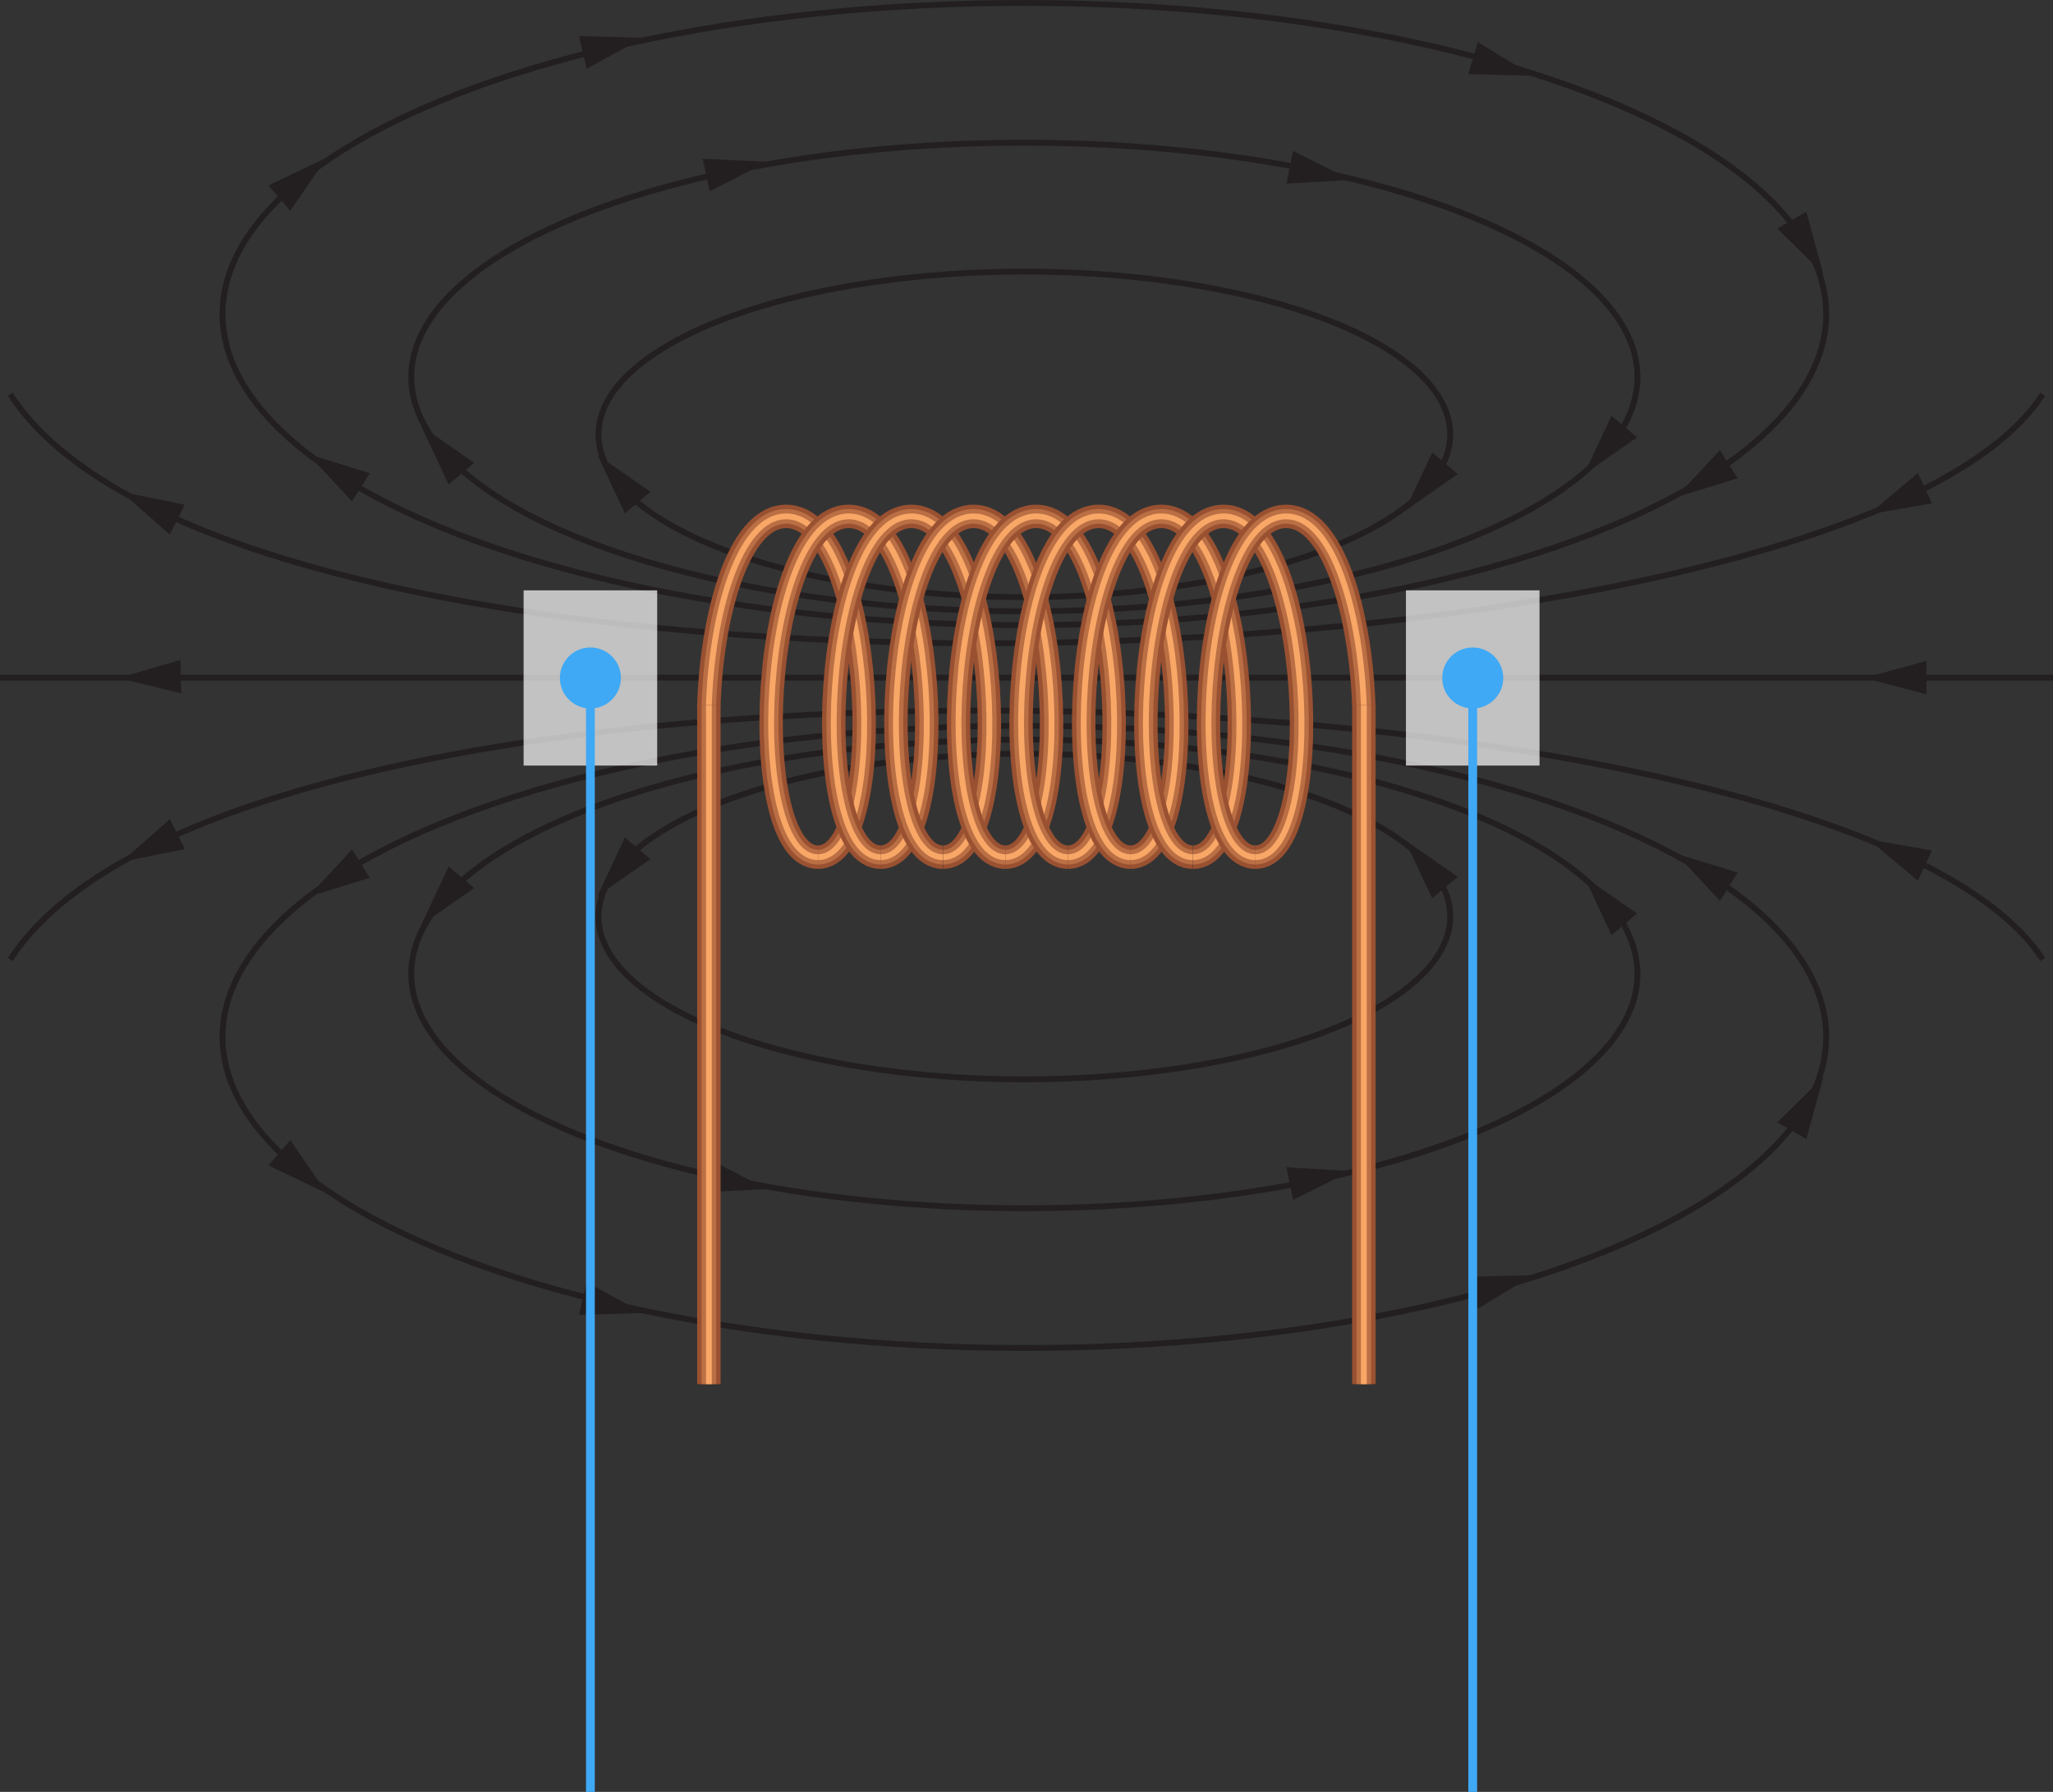 <svg xmlns="http://www.w3.org/2000/svg" width="701.13" height="611.91" viewBox="0 0 701.13 611.91">
  <rect x="0" y="0" width="701.13" height="611.91" fill="#333333" stroke="none"/>
  <defs>
    <style>
      .cls-1, .cls-3, .cls-4, .cls-5, .cls-8 {
        fill: none;
        stroke-miterlimit: 10;
      }

      .cls-1 {
        stroke: #231f20;
      }

      .cls-1, .cls-5 {
        stroke-width: 2px;
      }

      .cls-2 {
        fill: #231f20;
      }

      .cls-3 {
        stroke: #995131;
        stroke-width: 8px;
      }

      .cls-4 {
        stroke: #ba6f44;
        stroke-width: 5px;
      }

      .cls-4, .cls-5, .cls-6 {
        isolation: isolate;
      }

      .cls-5 {
        stroke: #f8a767;
      }

      .cls-6 {
        fill: #fff;
        opacity: 0.7;
      }

      .cls-7 {
        fill: #3fa9f5;
      }

      .cls-8 {
        stroke: #3fa9f5;
        stroke-width: 3px;
      }
    </style>
  </defs>
  <title>YCUZD_070922_4400_7</title>
  <g id="Layer_2" data-name="Layer 2">
    <g id="Layer_1-2" data-name="Layer 1">
      <ellipse class="cls-1" cx="349.83" cy="312.99" rx="145.45" ry="55.59"/>
      <line class="cls-1" y1="231.41" x2="701.13" y2="231.41"/>
      <polygon class="cls-2" points="222.15 293.37 204.04 305.97 213.41 286 222.15 293.37"/>
      <polygon class="cls-2" points="497.86 299.42 479.75 286.81 489.12 306.77 497.86 299.42"/>
      <ellipse class="cls-1" cx="349.83" cy="148.33" rx="145.45" ry="55.59"/>
      <polygon class="cls-2" points="213.41 175.31 204.04 155.35 222.15 167.95 213.41 175.31"/>
      <ellipse class="cls-1" cx="349.83" cy="107.24" rx="273.84" ry="106.24"/>
      <polygon class="cls-2" points="120.23 171.23 105.21 155.07 126.29 161.57 120.23 171.23"/>
      <polygon class="cls-2" points="91.69 63.34 111.58 53.79 99.14 72 91.69 63.34"/>
      <polygon class="cls-2" points="197.71 12.32 219.77 12.93 200.35 23.43 197.71 12.32"/>
      <polygon class="cls-2" points="504.69 14.37 523.52 25.86 501.47 25.33 504.69 14.37"/>
      <polygon class="cls-2" points="616.88 72.31 622.69 93.58 607.01 78.05 616.88 72.31"/>
      <polygon class="cls-2" points="587.39 153.68 572.37 169.83 593.45 163.34 587.39 153.68"/>
      <ellipse class="cls-1" cx="349.83" cy="354.08" rx="273.84" ry="106.24"/>
      <polygon class="cls-2" points="120.23 290.09 105.21 306.25 126.29 299.75 120.23 290.09"/>
      <polygon class="cls-2" points="91.69 397.98 111.58 407.53 99.14 389.32 91.69 397.98"/>
      <polygon class="cls-2" points="197.71 449 219.77 448.39 200.35 437.89 197.71 449"/>
      <polygon class="cls-2" points="504.69 446.95 523.52 435.46 501.47 435.99 504.69 446.95"/>
      <polygon class="cls-2" points="616.88 389.01 622.69 367.74 607.01 383.27 616.88 389.01"/>
      <polygon class="cls-2" points="587.39 307.64 572.37 291.49 593.45 297.98 587.39 307.64"/>
      <ellipse class="cls-1" cx="349.83" cy="128.74" rx="209.38" ry="80.02"/>
      <polygon class="cls-2" points="239.96 54.2 261.99 55.24 242.38 65.36 239.96 54.2"/>
      <polygon class="cls-2" points="439.32 62.72 461.34 61.42 441.61 51.53 439.32 62.72"/>
      <polygon class="cls-2" points="153.22 165.43 143.84 145.47 161.96 158.08 153.22 165.43"/>
      <polygon class="cls-2" points="550.36 142 540.98 161.96 559.09 149.36 550.36 142"/>
      <ellipse class="cls-1" cx="349.83" cy="332.58" rx="209.38" ry="80.02"/>
      <polygon class="cls-2" points="239.96 407.12 261.99 406.08 242.38 395.96 239.96 407.12"/>
      <polygon class="cls-2" points="439.32 398.6 461.34 399.9 441.61 409.79 439.32 398.6"/>
      <polygon class="cls-2" points="153.22 295.89 143.84 315.85 161.96 303.24 153.22 295.89"/>
      <polygon class="cls-2" points="550.36 319.32 540.98 299.36 559.09 311.96 550.36 319.32"/>
      <polygon class="cls-2" points="489.12 154.55 479.75 174.51 497.86 161.9 489.12 154.55"/>
      <polygon class="cls-2" points="61.89 236.75 40.45 231.54 61.63 225.35 61.89 236.75"/>
      <g>
        <path class="cls-1" d="M3.51,327.66c78.91-122.2,626.86-104.15,694.11,0"/>
        <polygon class="cls-2" points="63.1 289.95 41.47 294.34 58 279.72 63.1 289.95"/>
        <polygon class="cls-2" points="659.8 290.44 638.1 286.62 654.98 300.77 659.8 290.44"/>
      </g>
      <g>
        <path class="cls-1" d="M3.51,134.65c78.91,122.2,626.86,104.15,694.11,0"/>
        <polygon class="cls-2" points="63.1 172.36 41.47 167.97 58 182.59 63.1 172.36"/>
        <polygon class="cls-2" points="659.8 171.87 638.1 175.69 654.98 161.53 659.8 171.87"/>
      </g>
      <polygon class="cls-2" points="657.87 225.7 636.62 231.51 657.92 237.11 657.87 225.7"/>
      <g>
        <g>
          <path class="cls-3" d="M279.33,292.71c25.08,0,19.49-116.37-10.84-116.37-16.34,0-25.44,33.77-26.42,64.92"/>
          <path class="cls-4" d="M279.33,292.71c25.08,0,19.49-116.37-10.84-116.37-16.34,0-25.44,33.77-26.42,64.92"/>
          <path class="cls-5" d="M279.33,292.71c25.08,0,19.49-116.37-10.84-116.37-16.34,0-25.44,33.77-26.42,64.92"/>
        </g>
        <g>
          <path class="cls-3" d="M279.38,292.71c-25.24,0-19.86-116.37,10.48-116.37s35.91,116.37,10.84,116.37"/>
          <path class="cls-4" d="M279.38,292.71c-25.24,0-19.86-116.37,10.48-116.37s35.91,116.37,10.84,116.37"/>
          <path class="cls-5" d="M279.38,292.71c-25.24,0-19.86-116.37,10.48-116.37s35.91,116.37,10.84,116.37"/>
        </g>
        <g>
          <path class="cls-3" d="M300.76,292.71c-25.24,0-19.86-116.37,10.48-116.37s35.92,116.37,10.84,116.37"/>
          <path class="cls-4" d="M300.76,292.71c-25.24,0-19.86-116.37,10.48-116.37s35.92,116.37,10.84,116.37"/>
          <path class="cls-5" d="M300.76,292.71c-25.24,0-19.86-116.37,10.48-116.37s35.92,116.37,10.84,116.37"/>
        </g>
        <g>
          <path class="cls-3" d="M322,292.71c-25.24,0-19.86-116.37,10.48-116.37s35.91,116.37,10.84,116.37"/>
          <path class="cls-4" d="M322,292.71c-25.24,0-19.86-116.37,10.48-116.37s35.91,116.37,10.84,116.37"/>
          <path class="cls-5" d="M322,292.71c-25.24,0-19.86-116.37,10.48-116.37s35.91,116.37,10.84,116.37"/>
        </g>
        <g>
          <path class="cls-3" d="M343.38,292.71c-25.24,0-19.86-116.37,10.48-116.37s35.92,116.37,10.84,116.37"/>
          <path class="cls-4" d="M343.38,292.71c-25.24,0-19.86-116.37,10.48-116.37s35.92,116.37,10.84,116.37"/>
          <path class="cls-5" d="M343.38,292.71c-25.24,0-19.86-116.37,10.48-116.37s35.92,116.37,10.84,116.37"/>
        </g>
        <g>
          <path class="cls-3" d="M364.74,292.71c-25.24,0-19.86-116.37,10.48-116.37s35.91,116.37,10.84,116.37"/>
          <path class="cls-4" d="M364.74,292.71c-25.24,0-19.86-116.37,10.48-116.37s35.91,116.37,10.84,116.37"/>
          <path class="cls-5" d="M364.74,292.71c-25.24,0-19.86-116.37,10.48-116.37s35.91,116.37,10.84,116.37"/>
        </g>
        <g>
          <path class="cls-3" d="M386.12,292.71c-25.24,0-19.86-116.37,10.48-116.37s35.92,116.37,10.84,116.37"/>
          <path class="cls-4" d="M386.12,292.71c-25.24,0-19.86-116.37,10.48-116.37s35.92,116.37,10.84,116.37"/>
          <path class="cls-5" d="M386.12,292.71c-25.24,0-19.86-116.37,10.48-116.37s35.92,116.37,10.84,116.37"/>
        </g>
        <g>
          <path class="cls-3" d="M407.36,292.71c-25.24,0-19.86-116.37,10.48-116.37s35.91,116.37,10.84,116.37"/>
          <path class="cls-4" d="M407.36,292.71c-25.24,0-19.86-116.37,10.48-116.37s35.91,116.37,10.84,116.37"/>
          <path class="cls-5" d="M407.36,292.71c-25.24,0-19.86-116.37,10.48-116.37s35.91,116.37,10.84,116.37"/>
        </g>
        <g>
          <path class="cls-3" d="M465.78,241.26c-1.06-31.15-10.22-64.92-26.56-64.92-30.33,0-35.72,116.37-10.48,116.37"/>
          <path class="cls-4" d="M465.78,241.26c-1.06-31.15-10.22-64.92-26.56-64.92-30.33,0-35.72,116.37-10.48,116.37"/>
          <path class="cls-5" d="M465.78,241.26c-1.06-31.15-10.22-64.92-26.56-64.92-30.33,0-35.72,116.37-10.48,116.37"/>
        </g>
        <g>
          <line class="cls-3" x1="465.78" y1="240.8" x2="465.78" y2="472.67"/>
          <line class="cls-4" x1="465.78" y1="240.8" x2="465.78" y2="472.67"/>
          <line class="cls-5" x1="465.78" y1="240.8" x2="465.78" y2="472.67"/>
        </g>
        <g>
          <line class="cls-3" x1="242.09" y1="240.8" x2="242.09" y2="472.67"/>
          <line class="cls-4" x1="242.09" y1="240.8" x2="242.09" y2="472.67"/>
          <line class="cls-5" x1="242.09" y1="240.8" x2="242.09" y2="472.67"/>
        </g>
      </g>
      <g>
        <g>
          <rect class="cls-6" x="480.15" y="201.6" width="45.62" height="59.83"/>
          <rect class="cls-6" x="178.82" y="201.6" width="45.62" height="59.83"/>
        </g>
        <circle class="cls-7" cx="201.63" cy="231.52" r="10.42"/>
        <circle class="cls-7" cx="502.96" cy="231.52" r="10.42"/>
        <line class="cls-8" x1="201.63" y1="611.91" x2="201.63" y2="231.52"/>
        <line class="cls-8" x1="502.96" y1="611.91" x2="502.96" y2="231.52"/>
      </g>
    </g>
  </g>
</svg>
